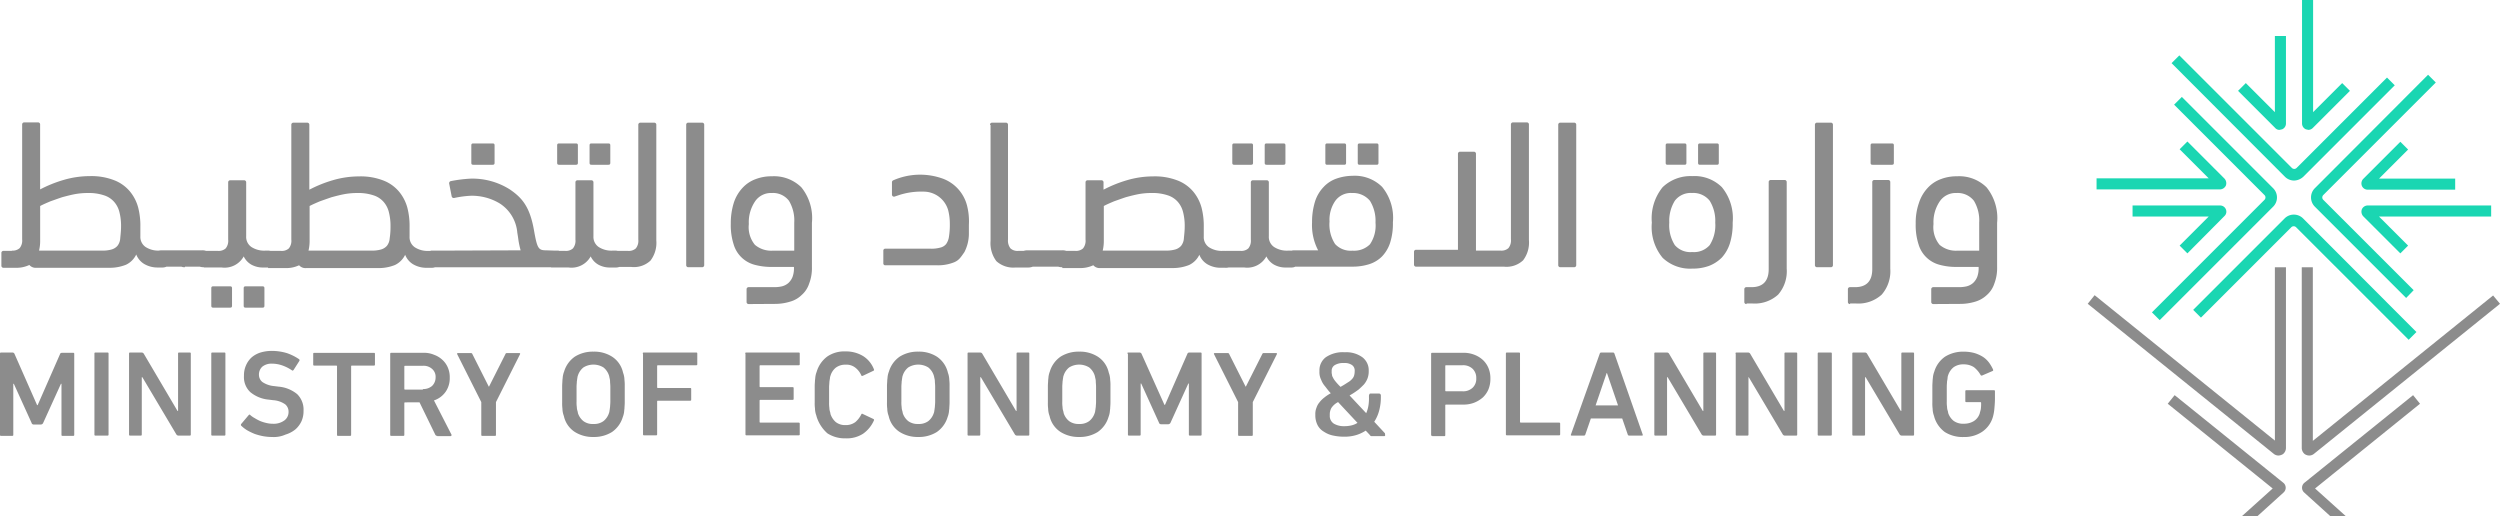 <svg xmlns="http://www.w3.org/2000/svg" viewBox="0 0 266.996 55.123"><path d="M0,37.767c0-.089.03-.118.118-.118H1.3a.24.24,0,0,1,.237.118l2.425,5.5h.059l2.4-5.471c.03-.089.118-.118.237-.118H7.811c.089,0,.118.029.118.118v8.636c0,.089-.03.118-.118.118H6.684c-.089,0-.118-.029-.118-.118V40.99H6.507L4.614,45.16a.277.277,0,0,1-.237.177H3.608a.225.225,0,0,1-.237-.177L1.478,40.99H1.42V46.432c0,.089-.03.118-.118.118H.118c-.089,0-.118-.029-.118-.118Zm10.085,0c0-.089.03-.118.118-.118h1.272c.089,0,.118.03.118.118v8.636c0,.089-.03.118-.118.118H10.203c-.089,0-.118-.03-.118-.118Zm3.697,0c0-.089.03-.118.118-.118h1.213a.269.269,0,0,1,.237.118l3.608,6.122h.059v-6.122c0-.089.03-.118.118-.118h1.124c.089,0,.118.03.118.118v8.636c0,.089-.03.118-.118.118H19.076a.268.268,0,0,1-.237-.118L15.201,40.281h-.059v6.122c0,.089-.03.118-.118.118H13.9c-.089,0-.118-.03-.118-.118Zm8.783,0c0-.089.03-.118.118-.118h1.272c.089,0,.118.03.118.118v8.636c0,.089-.03.118-.118.118H22.683c-.089,0-.118-.03-.118-.118Zm6.507,8.904a5.452,5.452,0,0,1-.976-.089,6.422,6.422,0,0,1-.887-.237,6.676,6.676,0,0,1-.8-.384,3.437,3.437,0,0,1-.621-.473.146.146,0,0,1-.03-.207l.8-.947c.059-.059.118-.089.177,0a2.668,2.668,0,0,0,.473.326,5.229,5.229,0,0,0,.562.3,4.172,4.172,0,0,0,.651.207,2.906,2.906,0,0,0,.71.089,1.938,1.938,0,0,0,1.242-.355,1.107,1.107,0,0,0,.444-.917,1.013,1.013,0,0,0-.355-.8,2.501,2.501,0,0,0-1.272-.443l-.473-.059a3.594,3.594,0,0,1-1.981-.8,2.191,2.191,0,0,1-.68-1.745,2.582,2.582,0,0,1,.207-1.094,2.478,2.478,0,0,1,.592-.857,2.709,2.709,0,0,1,.946-.532,4.197,4.197,0,0,1,1.242-.178,5.63,5.63,0,0,1,1.6.237,5.351,5.351,0,0,1,1.3.651.139.139,0,0,1,.03.177l-.621.976c-.059.059-.118.089-.177.03a4.485,4.485,0,0,0-1.065-.532,3.349,3.349,0,0,0-1.065-.177,1.549,1.549,0,0,0-1.035.325,1.138,1.138,0,0,0-.355.858,1,1,0,0,0,.355.769,2.617,2.617,0,0,0,1.272.444l.473.059a3.6,3.6,0,0,1,1.982.8,2.317,2.317,0,0,1,.68,1.775,2.673,2.673,0,0,1-.207,1.094,2.644,2.644,0,0,1-.651.887,3.049,3.049,0,0,1-1.065.562A3.047,3.047,0,0,1,29.072,46.671Zm7.039-.121c-.089,0-.118-.03-.118-.118v-7.3a.078.078,0,0,0-.065-.089.079.079,0,0,0-.024,0H33.568c-.089,0-.118-.03-.118-.118v-1.124c0-.089.03-.118.118-.118h6.359c.089,0,.118.03.118.118v1.124c0,.089-.03.118-.118.118H37.589a.078.078,0,0,0-.089.065.079.079,0,0,0,0,.024v7.3c0,.089-.03.118-.118.118Zm10.588,0a.223.223,0,0,1-.207-.118l-1.686-3.46H43.271a.079.079,0,0,0-.089.068.077.077,0,0,0,0,.021v3.372c0,.089-.03.118-.118.118H41.792c-.089,0-.118-.03-.118-.118v-8.636c0-.089.03-.118.118-.118h3.431a2.725,2.725,0,0,1,1.124.207,2.635,2.635,0,0,1,.887.532,2.364,2.364,0,0,1,.591.828,2.582,2.582,0,0,1,.207,1.094,2.527,2.527,0,0,1-.444,1.508,2.462,2.462,0,0,1-1.242.917l1.863,3.638a.09.09,0,0,1,0,.118c-.03.03-.059.059-.089.059H46.7Zm-1.538-5a1.436,1.436,0,0,0,.976-.325,1.246,1.246,0,0,0,.384-.917,1.107,1.107,0,0,0-.384-.917,1.35,1.35,0,0,0-.976-.325h-1.89a.078.078,0,0,0-.089.065.079.079,0,0,0,0,.024v2.366a.078.078,0,0,0,.065.089.079.079,0,0,0,.024,0h1.893Zm6.358,5.001c-.089,0-.118-.03-.118-.118v-3.49l-2.573-5.117c-.03-.089,0-.118.118-.118h1.331a.162.162,0,0,1,.177.118l1.745,3.46h.03l1.745-3.46a.162.162,0,0,1,.177-.118h1.272c.118,0,.148.03.118.118l-2.573,5.117v3.49c0,.089-.03.118-.118.118Zm11.86.118a3.608,3.608,0,0,1-1.981-.532,2.7,2.7,0,0,1-1.153-1.6c-.03-.148-.089-.266-.118-.414a2.297,2.297,0,0,1-.059-.473,4.167,4.167,0,0,1-.03-.651V41.225c0-.237.03-.473.03-.651.03-.177.03-.355.059-.473a2.182,2.182,0,0,1,.118-.414,2.97,2.97,0,0,1,1.153-1.6,3.611,3.611,0,0,1,1.981-.532,3.54,3.54,0,0,1,1.982.532,2.7,2.7,0,0,1,1.153,1.6c.03.148.089.266.118.414a2.297,2.297,0,0,1,.059.473,4.371,4.371,0,0,1,.03.651V42.999c0,.237-.03.473-.03.651-.03.177-.03.355-.059.473a2.18,2.18,0,0,1-.118.414,2.969,2.969,0,0,1-1.153,1.6A3.609,3.609,0,0,1,63.379,46.669Zm0-1.39a1.685,1.685,0,0,0,1.065-.3,1.8,1.8,0,0,0,.592-.858.865.865,0,0,0,.059-.266c.03-.118.03-.237.059-.384,0-.148.03-.355.03-.562v-1.6c0-.237-.03-.414-.03-.562a1.313,1.313,0,0,0-.059-.384,1.876,1.876,0,0,0-.059-.266,1.8,1.8,0,0,0-.592-.858,2.04,2.04,0,0,0-2.13,0,1.8,1.8,0,0,0-.591.858.862.862,0,0,0-.059.266c-.03.118-.03.236-.059.384,0,.148-.03.355-.03.562v1.6a3.054,3.054,0,0,0,.03.562,1.313,1.313,0,0,0,.059.384,1.505,1.505,0,0,1,.059.266,1.799,1.799,0,0,0,.591.858A1.631,1.631,0,0,0,63.379,45.279Zm5.264-7.512c0-.089.03-.118.118-.118h5.59c.089,0,.118.03.118.118v1.124c0,.089-.03.118-.118.118H70.27a.078.078,0,0,0-.089.065.079.079,0,0,0,0,.024v2.248a.079.079,0,0,0,.068.089.077.077,0,0,0,.021,0h3.431c.089,0,.118.029.118.118v1.124c0,.089-.03.118-.118.118H70.27a.079.079,0,0,0-.089.068.086.086,0,0,0,0,.021v3.49c0,.089-.03.118-.118.118H68.791c-.089,0-.118-.03-.118-.118v-8.606Zm10.942,0c0-.089.03-.118.118-.118h5.59c.089,0,.118.03.118.118v1.124c0,.089-.03.118-.118.118H81.212a.078.078,0,0,0-.089.065.079.079,0,0,0,0,.024v2.159a.078.078,0,0,0,.065.089.079.079,0,0,0,.024,0h3.431c.089,0,.118.03.118.118v1.124c0,.089-.03.118-.118.118H81.212a.078.078,0,0,0-.089.065.079.079,0,0,0,0,.024v2.248a.078.078,0,0,0,.065.089.079.079,0,0,0,.024,0h4.081a.108.108,0,0,1,.118.097.106.106,0,0,1,0,.021v1.124c0,.089-.03.118-.118.118h-5.56c-.089,0-.118-.03-.118-.118V37.768Zm7.631,6.742c-.03-.148-.089-.266-.118-.414a2.297,2.297,0,0,1-.059-.473,3.979,3.979,0,0,1-.03-.621v-1.774c0-.237.03-.444.03-.621.03-.177.03-.325.059-.473a2.183,2.183,0,0,1,.118-.414,3.127,3.127,0,0,1,1.153-1.656,3.225,3.225,0,0,1,1.952-.532,3.506,3.506,0,0,1,1.863.5,2.88,2.88,0,0,1,1.153,1.42c.03.089,0,.118-.059.148l-1.124.532c-.089.03-.148.03-.177-.059a2.083,2.083,0,0,0-.621-.8,1.53,1.53,0,0,0-1.065-.325,1.662,1.662,0,0,0-1.035.325,1.747,1.747,0,0,0-.562.858.875.875,0,0,0-.059.3,3.578,3.578,0,0,0-.059.384c0,.148-.03.325-.03.562V43.003a3.406,3.406,0,0,0,.03.562,1.502,1.502,0,0,0,.059.385,1.092,1.092,0,0,1,.059.266,1.979,1.979,0,0,0,.562.858,1.6,1.6,0,0,0,1.035.325,1.692,1.692,0,0,0,1.065-.325,2.655,2.655,0,0,0,.621-.8c.03-.089.089-.118.177-.059l1.124.532a.108.108,0,0,1,.063.139l-.004.009a3.413,3.413,0,0,1-1.153,1.42,3.2,3.2,0,0,1-1.863.5,3.438,3.438,0,0,1-1.952-.532A3.943,3.943,0,0,1,87.216,44.509Zm10.854,2.16a3.609,3.609,0,0,1-1.982-.532,2.7,2.7,0,0,1-1.153-1.6c-.03-.148-.089-.266-.118-.414a2.297,2.297,0,0,1-.059-.473,4.167,4.167,0,0,1-.03-.651V41.225c0-.237.03-.473.03-.651.03-.177.03-.355.059-.473a2.182,2.182,0,0,1,.118-.414,2.971,2.971,0,0,1,1.153-1.6,3.609,3.609,0,0,1,1.982-.532,3.542,3.542,0,0,1,1.982.532,2.83,2.83,0,0,1,1.153,1.6c.03.148.089.266.118.414a2.297,2.297,0,0,1,.059.473,4.371,4.371,0,0,1,.03.651V42.999c0,.237-.03.473-.03.651-.03.177-.03.355-.059.473a2.18,2.18,0,0,1-.118.414,2.97,2.97,0,0,1-1.153,1.6A3.609,3.609,0,0,1,98.07,46.669Zm0-1.39a1.686,1.686,0,0,0,1.065-.3,1.799,1.799,0,0,0,.591-.858.863.863,0,0,0,.059-.266c.03-.118.03-.237.059-.384,0-.148.03-.355.03-.562v-1.6c0-.237-.03-.414-.03-.562a1.313,1.313,0,0,0-.059-.384,1.876,1.876,0,0,0-.059-.266,1.8,1.8,0,0,0-.591-.858,2.04,2.04,0,0,0-2.13,0,1.8,1.8,0,0,0-.591.858.865.865,0,0,0-.059.266c-.03.118-.03.236-.059.384,0,.148-.03.355-.03.562v1.6a3.063,3.063,0,0,0,.03.562,1.313,1.313,0,0,0,.059.384,1.505,1.505,0,0,1,.059.266,1.799,1.799,0,0,0,.591.858A1.686,1.686,0,0,0,98.07,45.279Zm5.264-7.512c0-.089.03-.118.118-.118h1.212a.269.269,0,0,1,.237.118l3.608,6.122h.059v-6.122c0-.089.03-.118.118-.118h1.124c.089,0,.118.03.118.118v8.636c0,.089-.03.118-.118.118h-1.183a.268.268,0,0,1-.237-.118l-3.638-6.122h-.059v6.122c0,.089-.03.118-.118.118h-1.124c-.089,0-.118-.03-.118-.118v-8.636Zm11.919,8.902a3.61,3.61,0,0,1-1.981-.532,2.7,2.7,0,0,1-1.153-1.6c-.03-.148-.089-.266-.118-.414a2.304,2.304,0,0,1-.059-.473,4.191,4.191,0,0,1-.03-.651V41.225c0-.237.03-.473.03-.651.03-.177.03-.355.059-.473a2.18,2.18,0,0,1,.118-.414,2.971,2.971,0,0,1,1.153-1.6,3.611,3.611,0,0,1,1.981-.532,3.542,3.542,0,0,1,1.982.532,2.7,2.7,0,0,1,1.153,1.6c.03.148.089.266.118.414a2.297,2.297,0,0,1,.059.473,4.371,4.371,0,0,1,.03.651V42.999c0,.237-.03.473-.03.651-.03.177-.03.355-.059.473a2.18,2.18,0,0,1-.118.414,2.969,2.969,0,0,1-1.153,1.6A3.609,3.609,0,0,1,115.253,46.669Zm0-1.39a1.686,1.686,0,0,0,1.065-.3,1.8,1.8,0,0,0,.592-.858.86.86,0,0,0,.059-.266c.03-.118.03-.237.059-.384,0-.148.03-.355.03-.562v-1.6c0-.237-.03-.414-.03-.562a1.31,1.31,0,0,0-.059-.384,1.876,1.876,0,0,0-.059-.266,1.799,1.799,0,0,0-.592-.858,2.04,2.04,0,0,0-2.13,0,1.8,1.8,0,0,0-.591.858.865.865,0,0,0-.059.266c-.03.118-.03.236-.059.384,0,.148-.03.355-.03.562v1.6a3.063,3.063,0,0,0,.03.562,1.313,1.313,0,0,0,.059.384,1.505,1.505,0,0,1,.059.266,1.799,1.799,0,0,0,.591.858A1.685,1.685,0,0,0,115.253,45.279Zm5.145-7.512c0-.089.03-.118.118-.118h1.153a.24.24,0,0,1,.237.118l2.455,5.471h.059l2.4-5.471c.03-.089.118-.118.237-.118h1.153c.089,0,.118.03.118.118v8.636c0,.089-.03.118-.118.118h-1.124c-.089,0-.118-.03-.118-.118v-5.442h-.059l-1.893,4.17a.277.277,0,0,1-.237.177h-.769a.225.225,0,0,1-.237-.177l-1.893-4.17h-.059v5.442c0,.089-.03.118-.118.118h-1.124c-.089,0-.118-.03-.118-.118v-8.636Zm11.949,8.784c-.089,0-.118-.03-.118-.118v-3.49l-2.573-5.117c-.03-.089,0-.118.118-.118h1.331a.162.162,0,0,1,.177.118l1.745,3.46h.03l1.745-3.46a.162.162,0,0,1,.177-.118h1.272c.118,0,.148.03.118.118l-2.573,5.117v3.49c0,.089-.03.118-.118.118ZM152.96,46.55c-.089,0-.118-.03-.118-.118V37.796c0-.089.03-.118.118-.118h3.312a3.112,3.112,0,0,1,1.183.207,2.823,2.823,0,0,1,.917.562,2.474,2.474,0,0,1,.592.858,2.817,2.817,0,0,1,.207,1.124,2.962,2.962,0,0,1-.207,1.153,2.601,2.601,0,0,1-.592.858,3.18,3.18,0,0,1-.917.562,3.112,3.112,0,0,1-1.183.207h-1.83a.078.078,0,0,0-.089.065.079.079,0,0,0,0,.024v3.164c0,.089-.03.118-.118.118h-1.272Zm3.224-4.761a1.456,1.456,0,0,0,1.094-.384,1.294,1.294,0,0,0,.384-1.006,1.337,1.337,0,0,0-.384-1.006,1.457,1.457,0,0,0-1.094-.384h-1.742a.078.078,0,0,0-.089.065.079.079,0,0,0,0,.024v2.6a.078.078,0,0,0,.065.089.073.073,0,0,0,.024,0Zm4.643-4.022c0-.089.029-.118.118-.118h1.272c.089,0,.118.03.118.118v7.275a.078.078,0,0,0,.065.089.074.074,0,0,0,.024,0h4.081a.108.108,0,0,1,.118.097.105.105,0,0,1,0,.021v1.124c0,.089-.03.118-.118.118h-5.56c-.089,0-.118-.03-.118-.118Zm10.025,0a.162.162,0,0,1,.177-.118h1.213a.162.162,0,0,1,.177.118l3.017,8.636c.029.089,0,.118-.089.118h-1.331a.162.162,0,0,1-.177-.118l-.591-1.715h-3.345l-.591,1.715a.162.162,0,0,1-.177.118h-1.272c-.089,0-.118-.03-.089-.118Zm1.952,5.531-1.183-3.46h-.03l-1.183,3.46Zm3.875-5.531c0-.089.03-.118.118-.118h1.213a.269.269,0,0,1,.237.118l3.608,6.122h.059v-6.122c0-.089.03-.118.118-.118h1.124c.089,0,.118.03.118.118v8.636c0,.089-.03.118-.118.118h-1.183a.268.268,0,0,1-.237-.118l-3.638-6.122h-.059v6.122c0,.089-.03.118-.118.118h-1.124c-.089,0-.118-.03-.118-.118Zm8.665,0c0-.089.03-.118.118-.118h1.213a.269.269,0,0,1,.237.118l3.608,6.122h.059v-6.122c0-.089.03-.118.118-.118h1.124c.089,0,.118.03.118.118v8.636c0,.089-.03.118-.118.118h-1.183a.269.269,0,0,1-.237-.118l-3.638-6.122h-.03v6.122c0,.089-.03.118-.118.118h-1.124c-.089,0-.118-.03-.118-.118v-8.636Zm8.784,0c0-.089.03-.118.118-.118h1.272c.089,0,.118.03.118.118v8.636c0,.089-.03.118-.118.118H194.246c-.089,0-.118-.03-.118-.118Zm3.697,0c0-.089.03-.118.118-.118h1.213a.269.269,0,0,1,.237.118l3.608,6.122h.059v-6.122c0-.089.03-.118.118-.118h1.124c.089,0,.118.03.118.118v8.636c0,.089-.03.118-.118.118h-1.183a.269.269,0,0,1-.237-.118l-3.638-6.122h-.059v6.122c0,.089-.03.118-.118.118h-1.124c-.089,0-.118-.03-.118-.118Zm8.754,6.772c-.03-.148-.089-.266-.118-.414a2.298,2.298,0,0,1-.059-.473,4.178,4.178,0,0,1-.03-.651v-1.774c0-.237.03-.473.03-.651.029-.177.029-.355.059-.473a2.183,2.183,0,0,1,.118-.414,2.971,2.971,0,0,1,1.154-1.6,3.643,3.643,0,0,1,2.011-.532,4.301,4.301,0,0,1,1.124.148,3.736,3.736,0,0,1,.917.414,2.611,2.611,0,0,1,.651.621,4.428,4.428,0,0,1,.414.71c.03.089.03.148-.059.177l-1.094.473a.132.132,0,0,1-.177-.059,2.83,2.83,0,0,0-.71-.828,1.966,1.966,0,0,0-1.065-.3,1.777,1.777,0,0,0-1.094.3,1.8,1.8,0,0,0-.591.857.863.863,0,0,0-.059.266,2.464,2.464,0,0,1-.059.384c0,.148-.029.355-.029.562v1.6a3.062,3.062,0,0,0,.029.562,1.313,1.313,0,0,0,.059.384,1.091,1.091,0,0,1,.059.266,1.8,1.8,0,0,0,.591.858,1.72,1.72,0,0,0,1.094.3,1.999,1.999,0,0,0,1.035-.266,1.53,1.53,0,0,0,.651-.828c.029-.148.089-.3.118-.473a4.371,4.371,0,0,0,.03-.651.078.078,0,0,0-.065-.089.079.079,0,0,0-.024,0h-1.479c-.089,0-.118-.03-.118-.118V41.792c0-.089.029-.118.118-.118h2.928c.089,0,.118.029.118.118v.769c0,.355-.03.739-.059,1.065a4.589,4.589,0,0,1-.148.858,2.864,2.864,0,0,1-1.154,1.627,3.392,3.392,0,0,1-1.981.562,3.574,3.574,0,0,1-2.011-.532A3.084,3.084,0,0,1,206.579,44.539Zm-58.646,1.923c0,.089-.03.118-.118.118H146.48a.109.109,0,0,1-.089-.03q-.044,0-.089-.089l-.444-.473a3.923,3.923,0,0,1-1.006.473,4.196,4.196,0,0,1-1.242.177,5.451,5.451,0,0,1-1.213-.118,2.779,2.779,0,0,1-1.006-.414,1.743,1.743,0,0,1-.68-.71,2.322,2.322,0,0,1-.237-1.035v-.118a1.735,1.735,0,0,1,.118-.68,1.671,1.671,0,0,1,.325-.592,2.702,2.702,0,0,1,.5-.5,4.212,4.212,0,0,1,.71-.473l-.089-.089c-.266-.3-.444-.562-.621-.769a2.401,2.401,0,0,1-.325-.591,1.774,1.774,0,0,1-.178-.858v-.118a1.739,1.739,0,0,1,.68-1.42,3.236,3.236,0,0,1,2.041-.532,2.91,2.91,0,0,1,1.863.532,1.74,1.74,0,0,1,.68,1.42v.118a2.1,2.1,0,0,1-.148.769,2.2,2.2,0,0,1-.384.621c-.177.177-.355.355-.562.532-.207.148-.414.3-.651.444l-.3.177,1.774,1.893a3.156,3.156,0,0,0,.237-.8,4.624,4.624,0,0,0,.059-.917v-.148a.419.419,0,0,1,.059-.177c.03-.059.089-.059.148-.059h.858a.226.226,0,0,1,.148.059.249.249,0,0,1,.059.177v.148a5.49,5.49,0,0,1-.177,1.42,4.08,4.08,0,0,1-.532,1.213l1.153,1.242C147.903,46.373,147.933,46.403,147.933,46.462Zm-5.028-3.52a1.899,1.899,0,0,0-.71.621,1.4,1.4,0,0,0-.177.71v.118a.968.968,0,0,0,.444.858,2.07,2.07,0,0,0,1.094.266,3.299,3.299,0,0,0,.8-.089,1.963,1.963,0,0,0,.621-.266ZM144.68,39.6a.707.707,0,0,0-.3-.621,1.358,1.358,0,0,0-.858-.207,1.728,1.728,0,0,0-.947.207.7.7,0,0,0-.355.621v.118a.818.818,0,0,0,.03.266.571.571,0,0,0,.089.3,1.94,1.94,0,0,0,.237.385,6.231,6.231,0,0,0,.473.532l.118.118.355-.207c.237-.148.414-.266.562-.355a1.935,1.935,0,0,0,.355-.325.887.887,0,0,0,.177-.325,1.5,1.5,0,0,0,.059-.385ZM69.856,13.102H68.407a.222.222,0,0,0-.04,0,.218.218,0,0,0-.197.237v12.244a1.292,1.292,0,0,1-.266.946,1.114,1.114,0,0,1-.828.266H65.972a.929.929,0,0,0-.286-.029H65.42a2.501,2.501,0,0,1-1.479-.385,1.3,1.3,0,0,1-.562-1.153V19.49a.223.223,0,0,0,0-.04.218.218,0,0,0-.237-.197H61.693a.222.222,0,0,0-.04,0,.218.218,0,0,0-.197.237v6.092a1.291,1.291,0,0,1-.266.946,1.113,1.113,0,0,1-.828.266h-.684l.004-.029h-.444l-.887-.03c-.858,0-.976-.177-1.331-2.188-.444-2.484-1.272-3.43-2.573-4.318a7.492,7.492,0,0,0-4.14-1.153,14.873,14.873,0,0,0-2.159.266.23.23,0,0,0-.177.266l.266,1.36a.23.23,0,0,0,.266.177,10.788,10.788,0,0,1,1.745-.237,5.745,5.745,0,0,1,3.135.828,4.109,4.109,0,0,1,1.863,3.105c.03.177.059.355.089.562a9.618,9.618,0,0,0,.266,1.331l-8.044.03H45.993l-.005.032H45.783a2.501,2.501,0,0,1-1.479-.385,1.3,1.3,0,0,1-.562-1.153v-1.006a7.8,7.8,0,0,0-.237-2.07,4.525,4.525,0,0,0-.887-1.715,4.115,4.115,0,0,0-1.656-1.183A6.688,6.688,0,0,0,38.33,18.84a9.923,9.923,0,0,0-2.81.414,13.605,13.605,0,0,0-2.484,1.006v-6.921a.223.223,0,0,0,0-.04.218.218,0,0,0-.237-.197H31.35a.222.222,0,0,0-.04,0,.218.218,0,0,0-.197.237v12.244a1.291,1.291,0,0,1-.266.946,1.114,1.114,0,0,1-.828.266H28.885a.929.929,0,0,0-.286-.029h-.266a2.501,2.501,0,0,1-1.479-.385,1.3,1.3,0,0,1-.562-1.153V19.49a.223.223,0,0,0,0-.04.218.218,0,0,0-.237-.197H24.606a.222.222,0,0,0-.04,0,.218.218,0,0,0-.197.237v6.092a1.291,1.291,0,0,1-.266.946,1.113,1.113,0,0,1-.828.266H22.006a1.088,1.088,0,0,0-.419-.061H19.756l-.007.001-.023-.001H17.242a1.496,1.496,0,0,0-.276.031,2.497,2.497,0,0,1-1.413-.383,1.305,1.305,0,0,1-.562-1.153v-1.006a7.802,7.802,0,0,0-.237-2.07,4.52,4.52,0,0,0-.887-1.715,4.112,4.112,0,0,0-1.656-1.183,6.686,6.686,0,0,0-2.632-.444,9.934,9.934,0,0,0-2.81.414,13.629,13.629,0,0,0-2.484,1.005v-6.92a.222.222,0,0,0,0-.04.218.218,0,0,0-.237-.197H2.603a.205.205,0,0,0-.04,0,.218.218,0,0,0-.197.237v12.244a1.293,1.293,0,0,1-.266.946,1.114,1.114,0,0,1-.828.266v.029H.385a.222.222,0,0,0-.04,0,.218.218,0,0,0-.197.237v1.331a.217.217,0,0,0,.237.236H1.627a3.188,3.188,0,0,0,1.508-.3.887.887,0,0,0,.769.3h7.719a4.62,4.62,0,0,0,1.834-.325,2.307,2.307,0,0,0,1.094-1.094,2.03,2.03,0,0,0,.887,1.035,2.813,2.813,0,0,0,1.42.355h.441a1.087,1.087,0,0,0,.486-.091h1.594a.74.74,0,0,0,.377.058l-.002-.058H21.33a1.355,1.355,0,0,0,.437.061l.003.027h1.893a2.333,2.333,0,0,0,2.366-1.183,2,2,0,0,0,.828.887,2.528,2.528,0,0,0,1.272.3h.5l.002,0,.004.059h1.8a3.187,3.187,0,0,0,1.508-.3.887.887,0,0,0,.769.3h7.63a4.626,4.626,0,0,0,1.834-.325A2.31,2.31,0,0,0,43.27,27.21a2.031,2.031,0,0,0,.887,1.035,2.81,2.81,0,0,0,1.42.355h.473a1.089,1.089,0,0,0,.416-.06h12.388l.001.026h1.863a2.333,2.333,0,0,0,2.366-1.183,2.005,2.005,0,0,0,.828.887,2.528,2.528,0,0,0,1.272.3h.532a1.091,1.091,0,0,0,.414-.059H67.431a2.579,2.579,0,0,0,2.041-.68,3.137,3.137,0,0,0,.621-2.159V13.339a.223.223,0,0,0,0-.04A.218.218,0,0,0,69.856,13.102ZM12.84,25.459a1.417,1.417,0,0,1-.3.8,1.314,1.314,0,0,1-.621.385,3.436,3.436,0,0,1-1.035.118H4.171a4.436,4.436,0,0,0,.118-1.094v-3.667c.325-.175.68-.323,1.094-.5.414-.144.828-.296,1.272-.444.443-.118.887-.236,1.36-.325a7.523,7.523,0,0,1,1.39-.118,5.045,5.045,0,0,1,1.662.233,2.392,2.392,0,0,1,1.094.68,2.574,2.574,0,0,1,.591,1.124,5.865,5.865,0,0,1,.177,1.508C12.929,24.69,12.87,25.104,12.84,25.459Zm28.777,0a1.418,1.418,0,0,1-.3.8,1.317,1.317,0,0,1-.621.385,3.436,3.436,0,0,1-1.035.118H32.948a4.441,4.441,0,0,0,.118-1.094v-3.667c.325-.175.68-.323,1.094-.5.414-.144.828-.296,1.272-.444.443-.118.887-.236,1.36-.325a7.543,7.543,0,0,1,1.389-.118,5.048,5.048,0,0,1,1.663.233,2.393,2.393,0,0,1,1.094.68,2.574,2.574,0,0,1,.591,1.124,5.865,5.865,0,0,1,.177,1.508A7.9,7.9,0,0,1,41.617,25.459ZM74.971,13.1H73.522a.222.222,0,0,0-.04,0,.218.218,0,0,0-.197.237v14.965a.222.222,0,0,0,0,.04.218.218,0,0,0,.237.197h1.449a.222.222,0,0,0,.04,0,.218.218,0,0,0,.197-.237V13.337a.222.222,0,0,0,0-.04A.218.218,0,0,0,74.971,13.1Zm7.453,5.728a4.647,4.647,0,0,0-1.715.3,3.567,3.567,0,0,0-1.39.917,4.247,4.247,0,0,0-.946,1.6,7.218,7.218,0,0,0-.325,2.248,6.636,6.636,0,0,0,.3,2.189,3.177,3.177,0,0,0,2.218,2.189,6.822,6.822,0,0,0,1.8.237h2.425a2.712,2.712,0,0,1-.148,1.065,1.805,1.805,0,0,1-.444.651,1.679,1.679,0,0,1-.68.355,3.56,3.56,0,0,1-.828.089H79.97a.222.222,0,0,0-.04,0,.218.218,0,0,0-.197.237v1.331a.222.222,0,0,0,0,.04.218.218,0,0,0,.237.197l2.8-.017a5.48,5.48,0,0,0,1.6-.237,2.861,2.861,0,0,0,1.242-.709,2.729,2.729,0,0,0,.8-1.213,4.611,4.611,0,0,0,.3-1.8v-4.7a5.224,5.224,0,0,0-1.124-3.786A4.15,4.15,0,0,0,82.424,18.828Zm2.4,7.941H82.547a2.683,2.683,0,0,1-1.922-.621,2.968,2.968,0,0,1-.651-2.218,3.963,3.963,0,0,1,.651-2.4,2.045,2.045,0,0,1,1.8-.917h0a2.138,2.138,0,0,1,1.837.833,4.076,4.076,0,0,1,.562,2.336Zm59.618-7.993a5.346,5.346,0,0,0-1.715.3,3.4,3.4,0,0,0-1.36.887,3.946,3.946,0,0,0-.917,1.538,7.349,7.349,0,0,0-.325,2.247,5.811,5.811,0,0,0,.651,2.987h-2.573a1.092,1.092,0,0,0-.301.04c-.029,0-.056-.011-.085-.009h-.266a2.501,2.501,0,0,1-1.479-.385,1.3,1.3,0,0,1-.562-1.153V19.49a.223.223,0,0,0,0-.04.218.218,0,0,0-.237-.197h-1.449a.222.222,0,0,0-.04,0,.218.218,0,0,0-.197.237v6.092a1.291,1.291,0,0,1-.266.946,1.113,1.113,0,0,1-.828.266h-1.538c-.018-.002-.034.006-.052.005-.022.001-.042-.009-.064-.006h-.237a2.501,2.501,0,0,1-1.479-.385,1.3,1.3,0,0,1-.562-1.153V24.25a7.801,7.801,0,0,0-.237-2.07,4.519,4.519,0,0,0-.887-1.715,4.113,4.113,0,0,0-1.656-1.183,6.688,6.688,0,0,0-2.632-.444,9.923,9.923,0,0,0-2.81.414,13.598,13.598,0,0,0-2.484,1.006v-.769a.223.223,0,0,0,0-.04.218.218,0,0,0-.237-.197H116.17a.222.222,0,0,0-.04,0,.218.218,0,0,0-.197.237v6.092a1.292,1.292,0,0,1-.266.947,1.114,1.114,0,0,1-.828.266H113.87a1.089,1.089,0,0,0-.418-.061h-3.7a1.284,1.284,0,0,0-.429.062h-.576a1.114,1.114,0,0,1-.828-.266,1.34,1.34,0,0,1-.266-.946V13.339a.222.222,0,0,0,0-.04.218.218,0,0,0-.237-.197h-1.449a.222.222,0,0,0-.04,0,.218.218,0,0,0-.197.237h.06V25.731a3.189,3.189,0,0,0,.621,2.159,2.689,2.689,0,0,0,2.041.68h1.331a1.359,1.359,0,0,0,.524-.092h2.705a1.356,1.356,0,0,0,.437.061l.006.087h1.8a3.186,3.186,0,0,0,1.508-.3.887.887,0,0,0,.769.3h7.63a4.627,4.627,0,0,0,1.834-.325,2.311,2.311,0,0,0,1.094-1.094,2.03,2.03,0,0,0,.887,1.035,2.811,2.811,0,0,0,1.42.355h.473a1.095,1.095,0,0,0,.334-.031h1.678a2.333,2.333,0,0,0,2.366-1.183,2,2,0,0,0,.828.887,2.528,2.528,0,0,0,1.272.3h.5a1.097,1.097,0,0,0,.325-.03h0a1.073,1.073,0,0,0,.166-.063h6.103a5.779,5.779,0,0,0,1.8-.266,3.38,3.38,0,0,0,1.36-.828,3.851,3.851,0,0,0,.858-1.449,6.754,6.754,0,0,0,.3-2.189,5.224,5.224,0,0,0-1.153-3.786A4.149,4.149,0,0,0,144.442,18.776ZM126.437,25.458a1.416,1.416,0,0,1-.3.8,1.314,1.314,0,0,1-.621.385,3.43,3.43,0,0,1-1.035.118h-6.713a4.441,4.441,0,0,0,.118-1.094V22c.325-.175.68-.323,1.094-.5.414-.144.828-.296,1.272-.444.443-.118.887-.236,1.36-.325a7.543,7.543,0,0,1,1.389-.118,5.05,5.05,0,0,1,1.663.232,2.393,2.393,0,0,1,1.094.68,2.577,2.577,0,0,1,.591,1.124,5.868,5.868,0,0,1,.177,1.509C126.526,24.689,126.467,25.103,126.437,25.458Zm19.873.632a2.39,2.39,0,0,1-1.863.68,2.263,2.263,0,0,1-1.863-.71,3.835,3.835,0,0,1-.592-2.4,3.532,3.532,0,0,1,.621-2.218,2.045,2.045,0,0,1,1.8-.828h.001a2.332,2.332,0,0,1,1.896.833,4.069,4.069,0,0,1,.592,2.336A3.545,3.545,0,0,1,146.31,26.09Zm16.74-13.018H161.601a.206.206,0,0,0-.04,0,.218.218,0,0,0-.197.237v12.244a1.293,1.293,0,0,1-.266.946,1.115,1.115,0,0,1-.828.266h-2.662l.023-.001V16.442a.223.223,0,0,0,0-.04.218.218,0,0,0-.237-.197h-1.449a.222.222,0,0,0-.04,0,.218.218,0,0,0-.197.237v10.233H151.25a.222.222,0,0,0-.04,0,.218.218,0,0,0-.197.237v1.331a.222.222,0,0,0,0,.04.218.218,0,0,0,.237.197h9.375a2.581,2.581,0,0,0,2.041-.68,3.138,3.138,0,0,0,.621-2.159V13.309a.222.222,0,0,0,0-.04A.218.218,0,0,0,163.05,13.072Zm5.052.028h-1.449a.21.21,0,0,0-.039,0,.218.218,0,0,0-.197.237v14.965a.218.218,0,0,0,.236.237h1.449a.222.222,0,0,0,.04,0,.218.218,0,0,0,.197-.237V13.337a.222.222,0,0,0,0-.04A.218.218,0,0,0,168.102,13.1Zm12.629,5.709a4.31,4.31,0,0,0-3.164,1.183,5.272,5.272,0,0,0-1.153,3.786,5.145,5.145,0,0,0,1.153,3.756,4.245,4.245,0,0,0,3.164,1.153,5.027,5.027,0,0,0,1.799-.295,3.879,3.879,0,0,0,1.36-.888,4.116,4.116,0,0,0,.858-1.508,7.066,7.066,0,0,0,.3-2.218,5.223,5.223,0,0,0-1.153-3.786A4.149,4.149,0,0,0,180.731,18.809Zm1.863,7.368a2.228,2.228,0,0,1-1.863.74,2.19,2.19,0,0,1-1.863-.74,3.956,3.956,0,0,1-.591-2.4,4.071,4.071,0,0,1,.591-2.336,2.12,2.12,0,0,1,1.863-.828v-.004a2.233,2.233,0,0,1,1.863.832,4.069,4.069,0,0,1,.591,2.336A3.954,3.954,0,0,1,182.594,26.177Zm7.986-6.954h-1.449a.222.222,0,0,0-.04,0,.218.218,0,0,0-.197.237v9.286c0,1.271-.621,1.922-1.834,1.922h-.532a.222.222,0,0,0-.04,0,.218.218,0,0,0-.197.237v1.331a.222.222,0,0,0,0,.04.218.218,0,0,0,.237.197v-.06h.651a3.708,3.708,0,0,0,2.721-.946,3.801,3.801,0,0,0,.917-2.78V19.46a.222.222,0,0,0,0-.04A.218.218,0,0,0,190.58,19.223ZM195.518,13.1h-1.449a.222.222,0,0,0-.04,0,.218.218,0,0,0-.197.237v14.965a.222.222,0,0,0,0,.04.218.218,0,0,0,.237.197h1.449a.222.222,0,0,0,.04,0,.218.218,0,0,0,.197-.237V13.337a.222.222,0,0,0,0-.04A.218.218,0,0,0,195.518,13.1Zm6.123,6.123h-1.449a.222.222,0,0,0-.04,0,.218.218,0,0,0-.197.237v9.286c0,1.271-.621,1.922-1.834,1.922h-.532a.223.223,0,0,0-.04,0,.218.218,0,0,0-.197.237v1.331a.205.205,0,0,0,0,.04.218.218,0,0,0,.237.197v-.06h.651a3.708,3.708,0,0,0,2.721-.946,3.8,3.8,0,0,0,.917-2.78V19.46a.222.222,0,0,0,0-.04A.218.218,0,0,0,201.641,19.223Zm10.523.788A4.151,4.151,0,0,0,209,18.828a4.647,4.647,0,0,0-1.715.3,3.568,3.568,0,0,0-1.39.917,4.246,4.246,0,0,0-.946,1.6,6.399,6.399,0,0,0-.355,2.248,6.634,6.634,0,0,0,.3,2.189,3.177,3.177,0,0,0,2.218,2.189,6.665,6.665,0,0,0,1.8.237h2.4a2.714,2.714,0,0,1-.148,1.065,1.805,1.805,0,0,1-.444.651,1.675,1.675,0,0,1-.68.355,3.559,3.559,0,0,1-.828.089h-2.721a.222.222,0,0,0-.04,0,.218.218,0,0,0-.197.237v1.331a.222.222,0,0,0,0,.04.218.218,0,0,0,.237.197l2.855-.017a5.48,5.48,0,0,0,1.6-.237,3.042,3.042,0,0,0,1.242-.709,2.728,2.728,0,0,0,.8-1.213,4.608,4.608,0,0,0,.3-1.8v-4.7A5.224,5.224,0,0,0,212.164,20.011Zm-.789,6.758h-2.307a2.683,2.683,0,0,1-1.922-.621,2.966,2.966,0,0,1-.651-2.218,3.962,3.962,0,0,1,.651-2.4,2.045,2.045,0,0,1,1.8-.917h0a2.2,2.2,0,0,1,1.867.833,4.077,4.077,0,0,1,.562,2.336ZM50.543,17.597h2.07c.148,0,.207-.059.207-.207V15.527c0-.148-.059-.207-.207-.207h-2.07c-.148,0-.207.059-.207.207V17.39C50.336,17.538,50.395,17.597,50.543,17.597Zm9.168,0h1.8c.148,0,.207-.059.207-.207V15.527c0-.148-.059-.207-.207-.207h-1.8c-.148,0-.207.059-.207.207V17.39C59.504,17.538,59.563,17.597,59.711,17.597Zm3.461,0h1.8c.148,0,.207-.059.207-.207V15.527c0-.148-.059-.207-.207-.207h-1.8c-.148,0-.207.059-.207.207V17.39C62.965,17.538,63.024,17.597,63.172,17.597Zm68.642,0h1.8c.148,0,.207-.059.207-.207V15.527c0-.148-.059-.207-.207-.207h-1.8c-.148,0-.207.059-.207.207V17.39C131.607,17.538,131.666,17.597,131.814,17.597Zm3.461,0h1.8c.148,0,.207-.059.207-.207V15.527c0-.148-.059-.207-.207-.207h-1.8c-.148,0-.207.059-.207.207V17.39C135.068,17.538,135.127,17.597,135.275,17.597ZM202.054,15.32h-2.07c-.148,0-.207.059-.207.207V17.39c0,.148.059.207.207.207h2.07c.148,0,.207-.059.207-.207V15.527C202.261,15.379,202.202,15.32,202.054,15.32ZM24.573,30.58h-1.8c-.148,0-.207.059-.207.207V32.65c0,.148.059.207.207.207h1.8c.148,0,.207-.059.207-.207v-1.863C24.78,30.639,24.721,30.58,24.573,30.58Zm3.46,0h-1.8c-.148,0-.207.059-.207.207V32.65c0,.148.059.207.207.207h1.8c.148,0,.207-.059.207-.207v-1.863C28.24,30.639,28.181,30.58,28.033,30.58Zm150.066-12.983h1.8c.148,0,.207-.059.207-.207v-1.863c0-.148-.059-.207-.207-.207h-1.8c-.148,0-.207.059-.207.207V17.39C177.892,17.538,177.951,17.597,178.099,17.597Zm3.46,0h1.8c.148,0,.207-.059.207-.207v-1.863c0-.148-.059-.207-.207-.207h-1.8c-.148,0-.207.059-.207.207V17.39C181.352,17.538,181.411,17.597,181.559,17.597Zm-39.807,0h1.8c.148,0,.207-.059.207-.207v-1.863c0-.148-.059-.207-.207-.207h-1.8c-.148,0-.207.059-.207.207V17.39C141.545,17.538,141.604,17.597,141.752,17.597Zm3.46,0h1.8c.148,0,.207-.059.207-.207v-1.863c0-.148-.059-.207-.207-.207h-1.8c-.148,0-.207.059-.207.207V17.39C145.005,17.538,145.064,17.597,145.212,17.597Zm-44.451,1.508a7.139,7.139,0,0,0-5.353.148.222.222,0,0,0-.148.207v1.331a.218.218,0,0,0,.266.207l.532-.177a7.63,7.63,0,0,1,2.573-.355,2.733,2.733,0,0,1,2.632,1.982,5.865,5.865,0,0,1,.177,1.508,7.667,7.667,0,0,1-.089,1.3,1.804,1.804,0,0,1-.3.8,1.121,1.121,0,0,1-.621.385,3.433,3.433,0,0,1-1.035.118h-4.85a.2.2,0,0,0-.207.193c0,.005,0,.01,0,.014v1.36a.2.2,0,0,0,.193.207c.005,0,.01,0,.014,0h5.53a4.63,4.63,0,0,0,1.834-.325c.473-.207.651-.444,1.094-1.094a4.34,4.34,0,0,0,.473-1.893v-1.005a6.848,6.848,0,0,0-.201-2.072A4.17,4.17,0,0,0,100.761,19.105Z" fill="#8c8c8c"/><path d="M247.244,52.169l11.209-9.05-.739-.917-11.593,9.346a.682.682,0,0,0-.059,1.032l2.81,2.543h1.656Zm-4.525,0-11.209-9.05.739-.917,11.593,9.346a.682.682,0,0,1,.059,1.032l-2.81,2.543h-1.656Zm.237-5.115L223.703,31.527l-.739.917,19.874,16.029a.8.8,0,0,0,.5.177.984.984,0,0,0,.473-.148.841.841,0,0,0,.325-.68V28.54h-1.183Zm23.304-15.498-19.253,15.527V28.54h-1.183v19.283a.84.84,0,0,0,.325.68.894.894,0,0,0,.473.148.801.801,0,0,0,.5-.178l19.874-16.029Z" fill="#8c8c8c"/><path d="M230.652,34.188l-.828-.828,12.007-12.007a.375.375,0,0,0,.118-.266h0a.361.361,0,0,0-.118-.266L232.19,11.18l.828-.828,9.76,9.76a1.392,1.392,0,0,1,0,1.952Zm6.447-13.959h-13.19v-1.183h11.978l-3.105-3.105.828-.828,3.963,3.963a.732.732,0,0,1,.148.739.718.718,0,0,1-.621.414M233.61,27.06l-.828-.828,3.105-3.105h-8.133v-1.183H237.1a.668.668,0,0,1,.621.414.637.637,0,0,1-.148.71Zm22.744-11.918.828.828-3.105,3.105h8.133v1.183h-9.346a.669.669,0,0,1-.621-.414.7.7,0,0,1,.148-.739Zm-11.358,4.141a1.391,1.391,0,0,1-.976-.414l-12.1-12.125.828-.828,12.007,12.007a.375.375,0,0,0,.266.118h0a.361.361,0,0,0,.266-.118l9.641-9.641.828.828-9.76,9.76a1.516,1.516,0,0,1-1.005.414m1.542-5.414-.266-.059a.684.684,0,0,1-.414-.621V0h1.183V11.978l3.105-3.105.828.828-3.963,3.963a.678.678,0,0,1-.473.207m-3.076,0a.589.589,0,0,1-.473-.207l-3.963-3.963.828-.828,3.105,3.105V3.845h1.183V13.19a.668.668,0,0,1-.414.621l-.266.059m13.516,17.952-9.76-9.76a1.393,1.393,0,0,1,0-1.952l12.1-12.126.828.828L248.134,20.819a.375.375,0,0,0-.118.266h0a.361.361,0,0,0,.118.266l9.641,9.641Zm-.621-4.762-3.963-3.963a.732.732,0,0,1-.148-.739.684.684,0,0,1,.621-.414h13.19v1.183H254.075l3.105,3.105Zm-11.357-4.14a1.392,1.392,0,0,1,.976.414l12.1,12.126-.828.828L245.23,24.28a.375.375,0,0,0-.266-.118h0a.361.361,0,0,0-.266.118l-9.641,9.641-.828-.828,9.76-9.76a1.386,1.386,0,0,1,1.006-.414" fill="#1ad6b2"/></svg>
